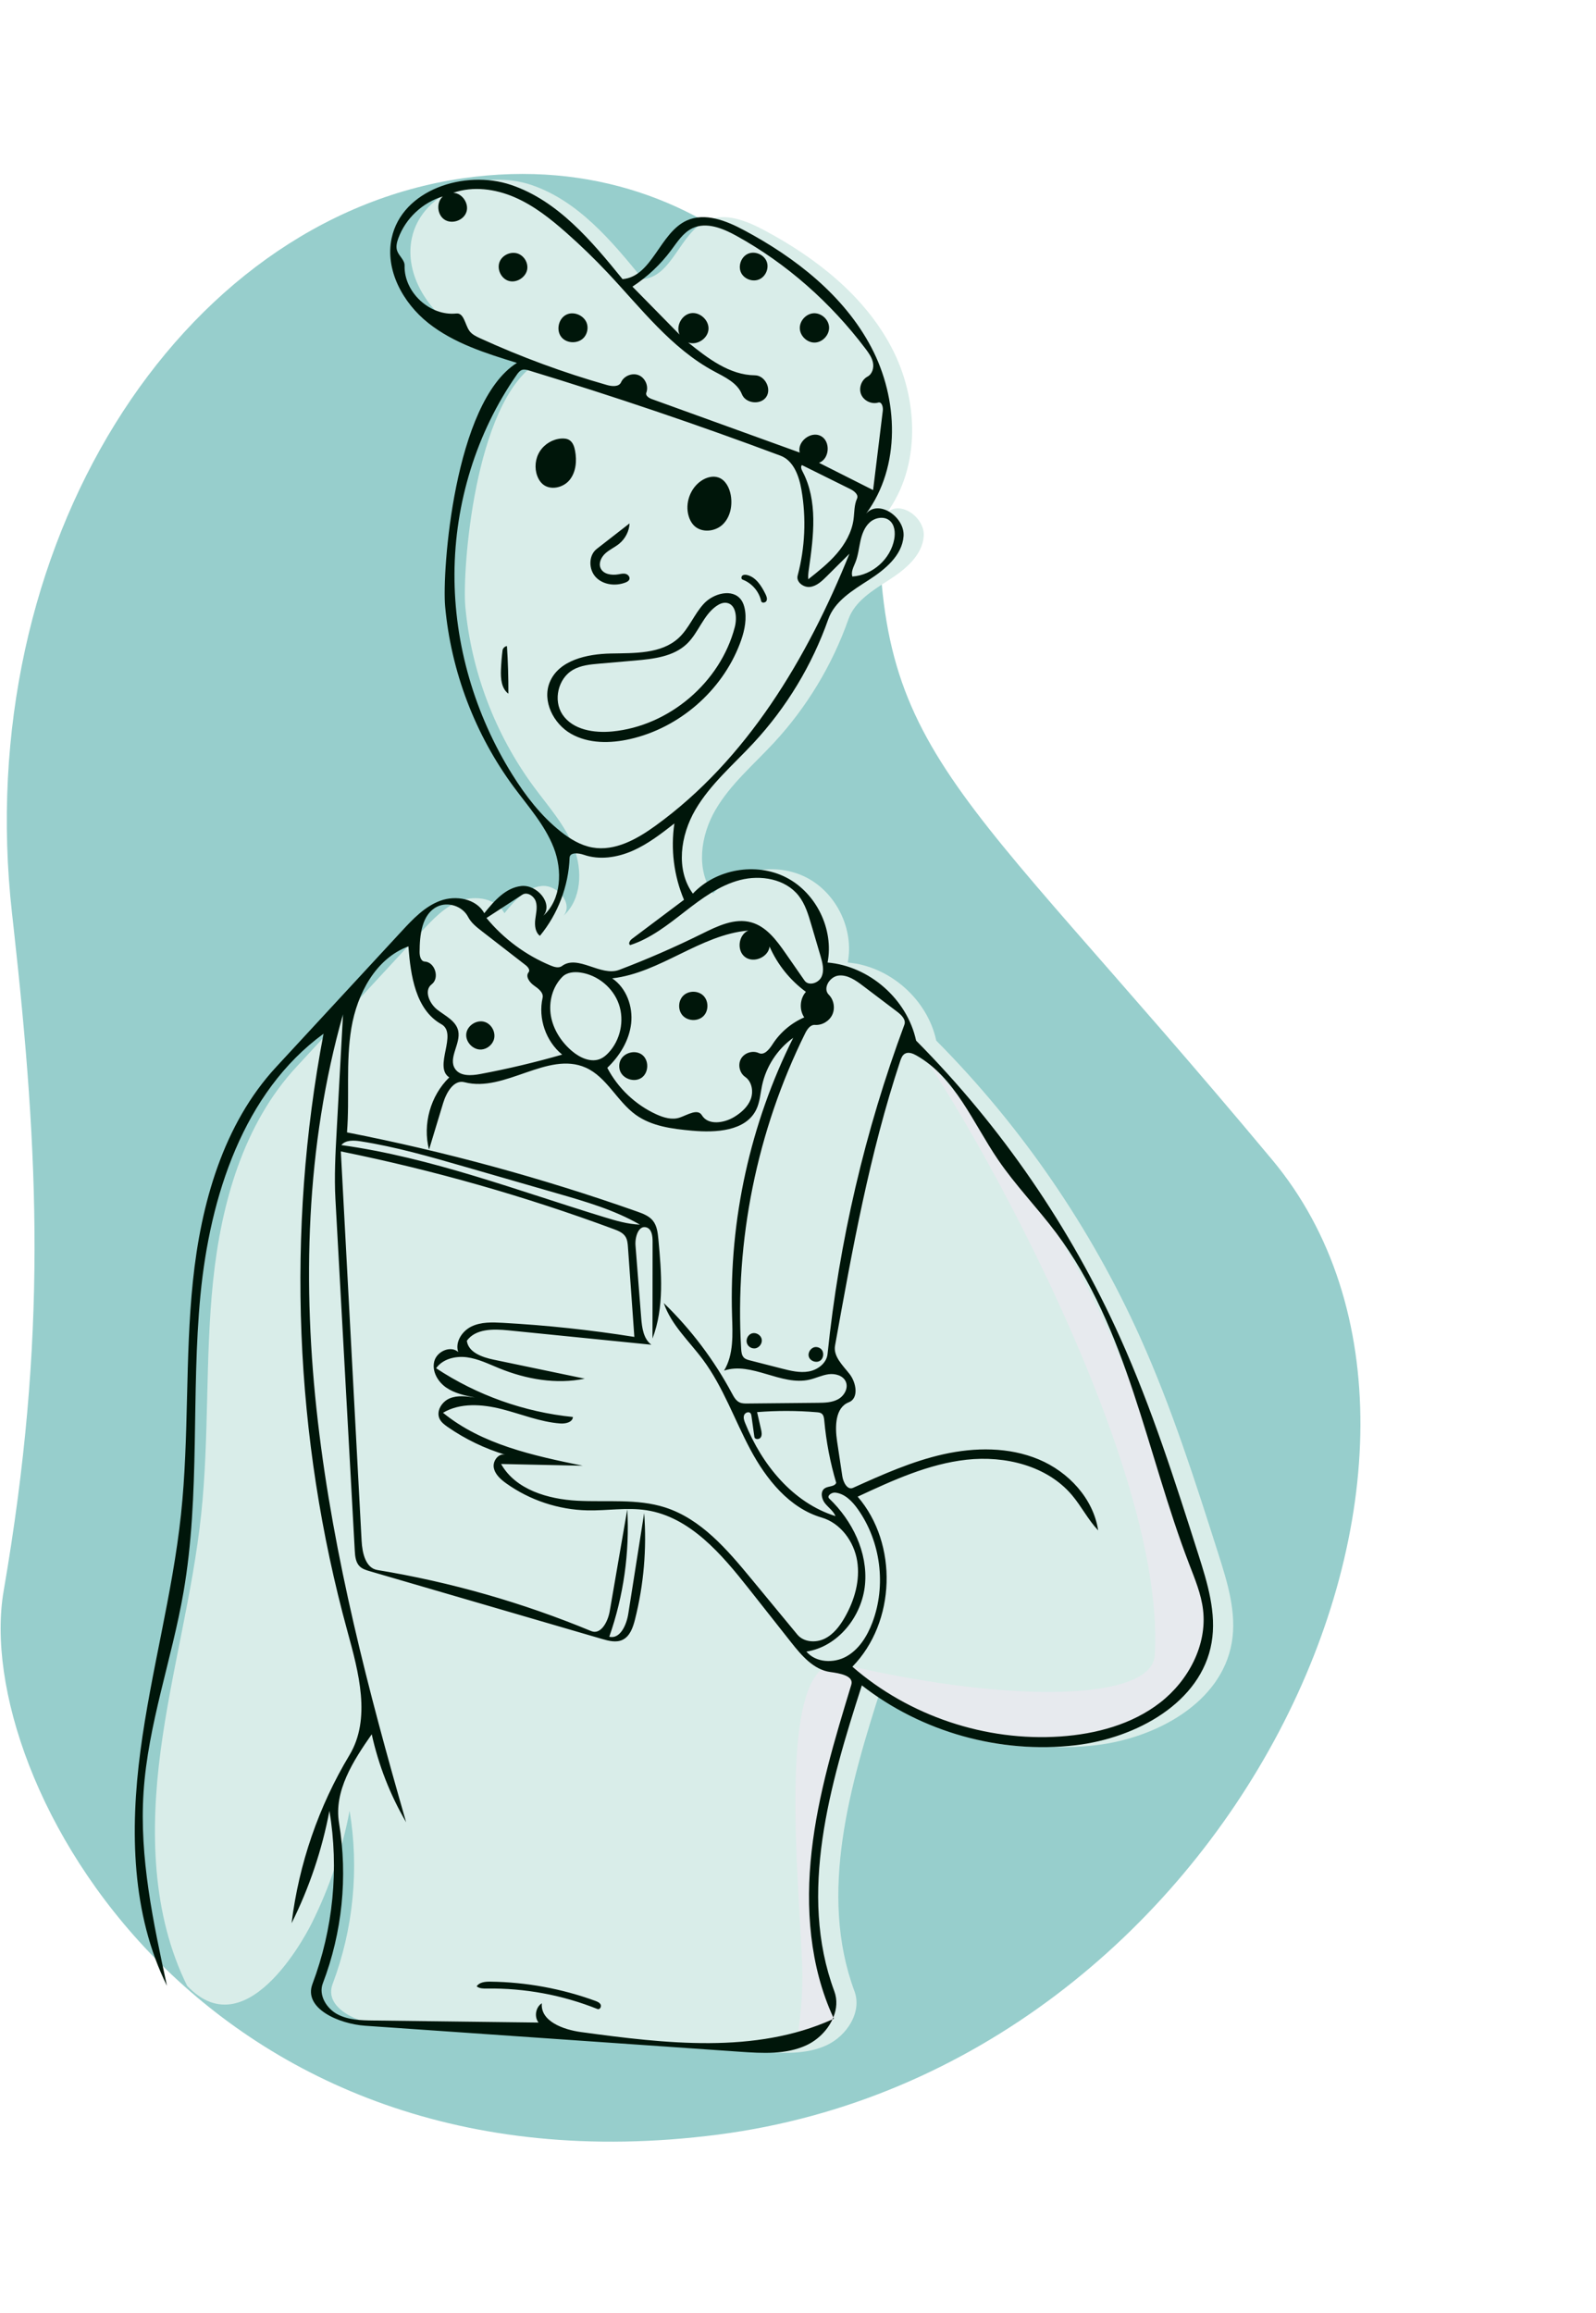 <svg
      width="205"
      height="297"
      viewBox="0 0 240 297"
      fill="none"
      xmlns="http://www.w3.org/2000/svg"
    >
      <path
        fill-rule="evenodd"
        clip-rule="evenodd"
        d="M132.244 46.985C132.753 28.085 108.833 -4.18 69.646 1.442C26.741 7.597 -4.39 56.895 1.812 111.994L2.048 114.111C5.855 148.526 7.127 175.635 0.549 213.809C-4.369 242.35 30.605 305.538 107.968 295.542C185.331 285.546 227.824 192.78 191.316 149.009C142.555 90.545 131.13 88.351 132.244 46.985Z"
        fill="#97CECC"
      />
      <path
        fill-rule="evenodd"
        clip-rule="evenodd"
        d="M86.3 102.088C84.973 98.672 82.458 95.883 80.282 92.934C74.463 85.052 70.854 75.555 69.97 65.797C69.498 60.588 71.29 35.164 80.766 29.199C76.088 27.759 71.29 26.257 67.453 23.218C63.616 20.179 60.9 15.21 61.933 10.426C63.496 3.184 72.901 0.075 79.917 2.455C86.933 4.835 91.98 10.857 96.649 16.609C101.114 16.233 102.223 9.654 106.301 7.797C109.052 6.545 112.25 7.829 114.916 9.251C122.677 13.391 129.946 19.068 134.049 26.848C138.153 34.627 138.508 44.783 133.279 51.856C135.184 49.676 139.131 52.387 138.905 55.274C138.68 58.16 136.13 60.255 133.696 61.822C131.262 63.389 128.542 65.014 127.58 67.745C125.159 74.618 121.312 80.987 116.355 86.329C113.326 89.592 109.848 92.529 107.602 96.373C105.355 100.218 104.605 105.384 107.225 108.984C110.71 105.275 116.715 104.233 121.246 106.55C125.777 108.866 128.447 114.346 127.48 119.342C133.793 119.884 139.465 124.885 140.792 131.08C153.593 143.983 164.048 159.206 171.497 175.784C176.225 186.308 179.736 197.328 183.237 208.321C184.606 212.622 185.993 217.128 185.23 221.577C183.68 230.612 173.879 235.935 164.775 237.004C153.44 238.336 141.629 235.029 132.633 228.006C127.827 242.95 123.03 259.273 128.493 273.989C129.663 277.141 127.323 280.72 124.267 282.121C121.211 283.521 117.694 283.317 114.34 283.084C95.544 281.781 76.747 280.478 57.95 279.175C54.011 278.902 48.626 276.585 50.02 272.891C53.134 264.641 54.023 255.564 52.571 246.867C51.463 252.725 49.541 258.428 46.878 263.762C46.878 263.762 37.496 283.084 28.139 273.168C22.806 262.392 22.576 249.774 24.15 237.855C25.725 225.935 28.979 214.271 30.25 202.316C31.489 190.669 30.831 178.883 32.042 167.233C33.254 155.583 36.602 143.653 44.554 135.053C50.845 128.248 57.136 121.444 63.428 114.64C65.122 112.808 66.907 110.913 69.25 110.054C71.592 109.194 74.654 109.741 75.859 111.926C77.344 110.078 79.082 108.087 81.439 107.84C83.796 107.593 86.257 110.481 84.743 112.305C87.456 109.841 87.627 105.503 86.3 102.088Z"
        fill="#D9EDE9"
      />
      <path
        fill-rule="evenodd"
        clip-rule="evenodd"
        d="M136.459 131.081C149.26 143.983 159.715 159.206 167.164 175.784C171.892 186.308 175.403 197.328 178.904 208.321C180.273 212.622 181.66 217.128 180.897 221.577C179.348 230.612 169.546 235.935 160.442 237.004C149.107 238.336 138.023 234.339 129.027 227.316C124.221 242.26 118.697 259.273 124.16 273.989C124.655 275.323 125.946 276.832 125.396 278.121C124.646 279.879 121.697 281.313 119.934 282.121C119.47 282.334 120.709 277.937 120.655 271.485C120.563 260.504 115.96 222.354 126.797 224.874C153.266 231.03 173.222 230.075 173.64 223.509C175.765 190.173 135.132 124.885 136.459 131.081Z"
        fill="#E7EAEE"
      />
      <path
        d="M58.9 10.426C60.462 3.184 69.868 0.075 76.884 2.455C83.9 4.835 88.947 10.857 93.616 16.609C98.081 16.233 99.19 9.654 103.268 7.798C106.018 6.545 109.216 7.829 111.883 9.252C119.643 13.392 126.912 19.068 131.016 26.848C135.119 34.627 135.475 44.783 130.246 51.856C132.151 49.676 136.098 52.388 135.872 55.274C135.646 58.16 133.097 60.255 130.663 61.822C128.229 63.389 125.509 65.014 124.547 67.745C122.126 74.619 118.279 80.987 113.321 86.329C110.292 89.593 106.815 92.529 104.568 96.374C102.322 100.218 101.572 105.384 104.192 108.984C107.677 105.276 113.682 104.233 118.213 106.55C122.744 108.866 125.414 114.347 124.447 119.343C130.76 119.884 136.431 124.885 137.759 131.081C150.559 143.984 161.015 159.206 168.464 175.785C173.192 186.308 176.703 197.329 180.203 208.321C181.573 212.622 182.959 217.129 182.196 221.578C180.647 230.612 170.846 235.935 161.742 237.005C150.407 238.336 138.596 235.03 129.6 228.007C124.794 242.951 119.997 259.274 125.46 273.99C125.943 275.291 125.826 276.665 125.309 277.929C121.753 270.199 121.1 261.379 122.052 252.921C123.011 244.392 125.519 236.125 128.015 227.914C128.429 226.552 126.266 226.193 124.856 226C122.352 225.657 120.535 223.523 118.97 221.54C116.848 218.852 114.725 216.164 112.603 213.475C108.494 208.27 103.756 202.684 97.202 201.676C94.277 201.226 91.296 201.763 88.338 201.7C83.988 201.607 79.676 200.175 76.135 197.648C75.286 197.042 74.424 196.283 74.25 195.255C74.076 194.226 75.031 193.016 76.02 193.348C72.926 192.423 69.98 191.006 67.326 189.167C66.841 188.83 66.345 188.457 66.095 187.922C65.555 186.766 66.449 185.349 67.628 184.861C68.807 184.373 70.144 184.551 71.406 184.737C69.9 184.431 68.347 184.106 67.085 183.229C65.823 182.352 64.918 180.768 65.309 179.282C65.699 177.796 67.748 176.875 68.903 177.889C68.4 176.389 69.492 174.727 70.921 174.046C72.35 173.365 74.006 173.418 75.586 173.506C82.218 173.872 88.831 174.579 95.391 175.625C95.07 171.127 94.75 166.629 94.43 162.132C94.391 161.581 94.343 161.005 94.045 160.541C93.663 159.947 92.956 159.663 92.293 159.418C78.942 154.472 65.207 150.562 51.252 147.735C52.294 167.257 53.336 186.78 54.378 206.302C54.474 208.097 54.975 210.375 56.749 210.667C67.774 212.481 78.588 215.569 88.908 219.85C90.358 220.452 91.418 218.422 91.685 216.876C92.566 211.767 93.448 206.658 94.329 201.549C94.697 208.028 93.77 214.578 91.619 220.701C93.264 221.087 94.215 218.915 94.479 217.246C95.275 212.197 96.071 207.147 96.867 202.098C97.274 207.468 96.804 212.903 95.483 218.123C95.179 219.321 94.718 220.647 93.598 221.169C92.649 221.61 91.538 221.324 90.533 221.031C78.893 217.637 67.253 214.242 55.612 210.847C55.063 210.687 54.49 210.513 54.083 210.111C53.477 209.513 53.395 208.58 53.348 207.73L50.441 154.922C50.253 151.499 50.44 148.067 50.627 144.643C50.946 138.799 51.266 132.955 51.585 127.111C45.964 146.911 45.433 167.9 47.801 188.346C50.169 208.792 55.371 228.8 61.069 248.578C58.672 244.477 56.92 239.998 55.9 235.358C53.112 239.348 50.188 243.895 50.983 248.696C52.319 256.76 51.467 265.175 48.543 272.807C47.876 274.548 49.075 276.555 50.717 277.438C52.358 278.321 54.305 278.365 56.169 278.388C64.441 278.491 72.713 278.594 80.984 278.697C80.3 277.828 80.547 276.386 81.481 275.795C81.231 278.492 84.69 279.762 87.374 280.127C100.053 281.852 113.531 283.467 125.184 278.216C124.407 279.892 122.932 281.343 121.234 282.121C118.178 283.521 114.66 283.317 111.307 283.085C92.51 281.782 73.713 280.478 54.917 279.176C50.978 278.902 45.593 276.585 46.987 272.891C50.101 264.642 50.991 255.565 49.538 246.868C48.43 252.725 46.508 258.428 43.846 263.762C44.938 254.856 47.923 246.186 52.547 238.497C55.837 233.024 53.941 226.059 52.251 219.9C44.248 190.741 43.008 159.749 48.654 130.044C36.603 138.853 31.572 154.484 30.143 169.344C28.713 184.203 30.137 199.308 27.59 214.017C25.843 224.106 22.245 233.889 21.584 244.106C20.952 253.877 23.035 263.598 25.105 273.168C19.773 262.392 19.543 249.775 21.117 237.855C22.691 225.936 25.945 214.272 27.217 202.316C28.456 190.669 27.797 178.883 29.009 167.233C30.22 155.583 33.569 143.652 41.521 135.053C47.812 128.248 54.103 121.445 60.395 114.64C62.089 112.808 63.874 110.913 66.217 110.054C68.559 109.194 71.621 109.741 72.826 111.926C74.311 110.078 76.049 108.087 78.406 107.84C80.764 107.593 83.224 110.481 81.71 112.305C84.422 109.842 84.594 105.503 83.267 102.088C81.939 98.672 79.425 95.882 77.249 92.934C71.43 85.052 67.822 75.555 66.938 65.798C66.466 60.588 68.257 35.163 77.733 29.199C73.055 27.759 68.257 26.257 64.42 23.219C60.583 20.18 57.867 15.21 58.9 10.426ZM125.397 278.121C125.326 278.153 125.254 278.184 125.184 278.216C125.228 278.121 125.269 278.025 125.309 277.929C125.338 277.993 125.367 278.057 125.397 278.121ZM73.758 272.547C79.123 272.617 84.474 273.598 89.515 275.435C89.837 275.553 90.189 275.702 90.328 276.015C90.467 276.329 90.177 276.795 89.859 276.668C84.587 274.554 78.891 273.499 73.211 273.585C72.676 273.593 72.088 273.593 71.679 273.249C72.1 272.611 72.993 272.537 73.758 272.547ZM137.805 133.311C137.271 133.01 136.601 132.744 136.071 133.052C135.679 133.279 135.506 133.745 135.363 134.176C130.76 148.065 128.158 162.525 125.571 176.927C125.279 178.555 126.73 179.895 127.75 181.198C128.771 182.501 129.175 184.854 127.633 185.455C125.581 186.255 125.546 189.107 125.872 191.286C126.136 193.048 126.401 194.81 126.665 196.572C126.802 197.484 127.431 198.694 128.272 198.315C132.694 196.321 137.156 194.313 141.892 193.26C146.628 192.207 151.72 192.164 156.196 194.036C160.673 195.907 164.412 199.915 165.138 204.712C163.618 203.111 162.62 201.086 161.194 199.402C157.449 194.978 151.126 193.45 145.364 194.083C139.603 194.716 134.228 197.196 128.973 199.64C135.081 206.732 134.716 218.501 128.18 225.201C136.695 232.606 148.202 236.465 159.46 235.692C164.807 235.325 170.227 233.881 174.46 230.594C178.693 227.307 181.547 221.957 180.908 216.636C180.624 214.265 179.69 212.03 178.833 209.802C172.383 193.024 169.603 174.384 158.831 159.994C156.014 156.231 152.703 152.846 150.063 148.958C146.297 143.414 143.639 136.608 137.805 133.311ZM125.593 199.029C125.038 198.974 124.292 199.537 124.695 199.923C128.178 203.253 130.51 208.018 130.079 212.817C129.648 217.616 126.027 222.198 121.265 222.929C122.674 224.601 125.361 224.732 127.271 223.665C129.18 222.598 130.407 220.611 131.182 218.565C133.295 212.983 132.445 206.372 128.987 201.506C128.15 200.327 127.031 199.173 125.593 199.029ZM61.414 116.915C56.503 118.728 53.702 124.037 52.838 129.2C51.974 134.363 52.593 139.657 52.179 144.876C66.985 147.774 81.579 151.756 95.806 156.778C96.676 157.086 97.591 157.428 98.172 158.145C98.797 158.918 98.914 159.971 99.006 160.96C99.47 165.962 99.909 171.172 98.119 175.866C98.124 170.99 98.129 166.113 98.134 161.237C98.135 160.427 97.996 159.413 97.226 159.165C96.026 158.779 95.464 160.611 95.563 161.867C95.848 165.492 96.134 169.117 96.419 172.742C96.536 174.23 96.753 175.907 97.95 176.799C90.775 176.078 83.6 175.357 76.425 174.637C74.189 174.412 71.51 174.375 70.202 176.202C70.417 177.95 72.507 178.684 74.231 179.044C78.799 179.996 83.366 180.949 87.934 181.901C83.646 182.788 79.14 181.992 75.083 180.345C73.488 179.697 71.917 178.911 70.21 178.685C68.503 178.46 66.574 178.925 65.583 180.333C71.714 184.387 78.839 186.926 86.151 187.662C86.107 188.455 85.049 188.693 84.257 188.636C81.237 188.415 78.385 187.221 75.45 186.476C72.515 185.732 69.224 185.485 66.618 187.028C72.483 191.811 80.216 193.474 87.631 194.99C83.538 194.903 79.446 194.816 75.354 194.728C77.525 198.592 82.397 200.015 86.822 200.25C91.248 200.484 95.809 199.906 100.028 201.263C105.423 202.999 109.33 207.575 112.939 211.944C115.258 214.752 117.577 217.561 119.897 220.369C120.845 221.518 122.654 221.645 123.994 220.996C125.335 220.346 126.281 219.094 127.023 217.802C128.496 215.234 129.372 212.219 128.897 209.298C128.421 206.376 126.405 203.615 123.565 202.782C118.685 201.351 115.221 197.015 112.826 192.529C110.432 188.043 108.745 183.142 105.715 179.058C103.643 176.267 100.93 173.823 99.814 170.531C103.902 174.487 107.371 179.081 110.058 184.095C110.349 184.638 110.67 185.225 111.232 185.477C111.593 185.639 112.002 185.638 112.397 185.635C115.914 185.601 119.433 185.567 122.95 185.533C124.005 185.523 125.11 185.501 126.034 184.991C126.958 184.481 127.612 183.313 127.185 182.348C126.779 181.432 125.609 181.102 124.615 181.232C123.622 181.362 122.704 181.828 121.728 182.052C117.467 183.026 113.024 179.297 108.882 180.69C110.347 178.264 110.169 175.233 110.082 172.4C109.64 158.013 112.832 143.528 119.281 130.659C116.901 132.362 115.193 134.979 114.592 137.844C114.337 139.058 114.266 140.335 113.723 141.45C112.137 144.704 107.657 144.945 104.052 144.62C101.097 144.353 98.001 143.966 95.595 142.231C92.781 140.202 91.245 136.554 88.075 135.143C82.361 132.601 75.898 138.93 69.851 137.336C68.234 136.91 67.115 138.895 66.63 140.496C65.925 142.82 65.22 145.145 64.515 147.47C63.528 143.657 64.734 139.357 67.558 136.613C65.123 135.016 68.908 130.035 66.367 128.613C62.508 126.454 61.744 121.325 61.414 116.915ZM122.836 186.948C119.847 186.695 116.837 186.689 113.848 186.93C114.047 187.799 114.246 188.668 114.444 189.536C114.536 189.937 114.619 190.39 114.394 190.733C114.168 191.077 113.5 191.072 113.443 190.665C113.298 189.626 113.152 188.587 113.007 187.549C112.985 187.39 112.959 187.222 112.857 187.098C112.597 186.785 112.032 187.01 111.895 187.393C111.757 187.777 111.902 188.198 112.054 188.576C114.551 194.813 119.225 200.556 125.637 202.564C125.324 201.783 124.568 201.284 124.048 200.623C123.527 199.962 123.324 198.847 124.024 198.382C124.574 198.017 125.513 198.172 125.745 197.555C124.84 194.506 124.238 191.367 123.952 188.2C123.917 187.815 123.862 187.38 123.553 187.148C123.352 186.997 123.086 186.969 122.836 186.948ZM126.117 121.301C124.775 121.439 123.672 123.222 124.625 124.177C125.388 124.94 125.613 126.191 125.163 127.173C124.713 128.154 123.619 128.801 122.542 128.722C121.847 128.672 121.372 129.39 121.063 130.014C113.831 144.628 110.483 161.142 111.452 177.418C111.481 177.895 111.534 178.419 111.878 178.751C112.119 178.983 112.458 179.074 112.782 179.157C114.372 179.564 115.963 179.971 117.553 180.378C118.887 180.719 120.272 181.063 121.627 180.817C122.982 180.572 124.303 179.563 124.444 178.193C126.184 161.291 130.077 144.611 135.999 128.685C136.274 127.946 135.568 127.236 134.94 126.76C133.211 125.451 131.483 124.142 129.755 122.834C128.679 122.019 127.459 121.162 126.117 121.301ZM122.668 177.145C122.949 177.137 123.231 177.239 123.442 177.424C123.961 177.879 123.893 178.831 123.315 179.208C122.736 179.584 121.837 179.262 121.631 178.603C121.425 177.945 121.978 177.166 122.668 177.145ZM113.055 175.097C113.666 174.899 114.403 175.323 114.539 175.951C114.676 176.579 114.181 177.27 113.542 177.344L113.434 177.35C113.178 177.355 112.921 177.273 112.717 177.119C112.559 177 112.432 176.84 112.353 176.659C112.095 176.07 112.443 175.296 113.055 175.097ZM54.228 146.22C53.208 146.06 51.989 145.995 51.327 146.787C64.887 148.67 77.794 153.624 90.886 157.626C92.63 158.159 94.403 158.679 96.226 158.746C92.382 156.532 88.072 155.283 83.81 154.054C79.142 152.707 74.474 151.361 69.806 150.015C64.667 148.534 59.511 147.047 54.228 146.22ZM112.53 114.535C105.284 115.161 99.286 120.902 92.06 121.721C94.192 123.168 95.198 125.941 94.909 128.501C94.62 131.061 93.186 133.392 91.322 135.171C92.918 138.226 95.553 140.727 98.689 142.16C99.793 142.665 101.059 143.042 102.209 142.653C103.375 142.258 104.91 141.245 105.545 142.3C106.48 143.852 108.868 143.495 110.416 142.554C111.473 141.91 112.457 141.039 112.893 139.881C113.328 138.722 113.071 137.241 112.053 136.537C111.207 135.952 110.922 134.689 111.436 133.798C111.949 132.907 113.185 132.52 114.115 132.958C114.927 133.34 115.688 132.386 116.173 131.631C117.315 129.852 118.997 128.426 120.939 127.591C120.161 126.448 120.271 124.781 121.19 123.75C118.815 122.013 116.909 119.64 115.726 116.946C115.531 118.551 113.326 119.488 112.035 118.514C110.744 117.54 111.04 115.163 112.53 114.535ZM93.249 134.161C93.717 132.908 95.513 132.399 96.568 133.22C97.624 134.041 97.572 135.906 96.473 136.668C95.374 137.429 93.609 136.822 93.211 135.546L93.166 135.375C93.077 134.973 93.105 134.546 93.249 134.161ZM70.386 112.478C69.56 110.868 67.356 110.141 65.734 110.945C63.432 112.087 63.11 115.182 63.098 117.752C63.095 118.357 63.266 119.162 63.87 119.196C65.416 119.284 66.148 121.683 64.914 122.618C63.705 123.534 64.567 125.52 65.77 126.444C66.972 127.369 68.562 128.115 68.9 129.594C69.341 131.53 67.32 133.727 68.454 135.356C69.226 136.465 70.874 136.357 72.202 136.108C76.356 135.329 80.473 134.354 84.535 133.185C82.082 131.18 80.897 127.742 81.593 124.651C81.77 123.866 80.953 123.257 80.293 122.796C79.633 122.334 78.979 121.434 79.488 120.81C79.763 120.474 79.389 120.004 79.046 119.738C76.847 118.034 74.649 116.329 72.45 114.625C71.659 114.011 70.843 113.369 70.386 112.478ZM87.282 120.846C86.331 120.709 85.258 120.807 84.576 121.485C83.079 122.976 82.487 125.25 82.838 127.334C83.189 129.418 84.412 131.299 86.025 132.664C87.231 133.684 88.931 134.456 90.362 133.788C90.788 133.589 91.152 133.277 91.477 132.936C93.288 131.034 93.926 128.094 93.064 125.612C92.203 123.13 89.883 121.217 87.282 120.846ZM70.122 130.014C70.29 128.765 71.752 127.87 72.941 128.29C73.961 128.65 74.582 129.878 74.269 130.914L74.216 131.064C73.923 131.807 73.185 132.361 72.387 132.42C71.13 132.511 69.955 131.264 70.122 130.014ZM102.762 124.311C103.549 123.553 104.935 123.543 105.733 124.29C106.586 125.087 106.597 126.61 105.757 127.42C104.916 128.23 103.396 128.162 102.63 127.281L102.505 127.12C101.924 126.285 102.024 125.022 102.762 124.311ZM101.413 98.434C99.431 99.98 97.421 101.54 95.119 102.549C92.817 103.557 90.153 103.97 87.779 103.143C86.975 102.863 85.685 102.74 85.653 103.591C85.496 107.85 83.902 112.043 81.189 115.331C80.479 114.79 80.383 113.759 80.49 112.872C80.597 111.985 80.842 111.072 80.588 110.216C80.334 109.359 79.292 108.661 78.543 109.147C76.746 110.314 74.949 111.482 73.152 112.649C75.727 115.776 79.08 118.256 82.823 119.803C83.368 120.027 84.036 120.22 84.508 119.868C86.897 118.086 90.334 121.504 93.12 120.444C97.358 118.833 101.518 117.018 105.581 115.007C107.9 113.859 110.471 112.613 112.965 113.303C115.251 113.935 116.786 116.015 118.14 117.963C119.087 119.325 120.033 120.688 120.981 122.051C121.588 122.925 123.113 122.446 123.546 121.472C123.979 120.499 123.684 119.373 123.383 118.351C122.92 116.78 122.458 115.208 121.995 113.637C121.547 112.115 121.078 110.552 120.1 109.304C118.114 106.77 114.405 106.132 111.288 106.939C108.172 107.747 105.509 109.727 102.966 111.701C100.423 113.675 97.837 115.726 94.775 116.719C94.419 116.563 94.71 116.03 95.02 115.798C97.632 113.836 100.243 111.874 102.856 109.913C101.337 106.315 100.833 102.296 101.413 98.434ZM79.579 30.352C79.225 30.245 78.842 30.138 78.492 30.259C78.147 30.378 77.913 30.692 77.704 30.991C71.633 39.69 68.388 50.295 68.341 60.903C68.294 71.512 71.414 82.086 77.034 91.084C79.025 94.271 81.352 97.298 84.294 99.636C85.707 100.758 87.3 101.732 89.076 102.05C92.467 102.656 95.785 100.795 98.575 98.776C112.32 88.83 121.388 73.619 127.737 57.886L124.3 61.304C123.594 62.007 122.813 62.747 121.825 62.876C120.838 63.004 119.691 62.144 119.946 61.181C121.06 56.99 121.258 52.557 120.52 48.284C120.161 46.209 119.339 43.888 117.367 43.15C104.909 38.49 92.305 34.221 79.579 30.352ZM105.842 65.4C107.298 63.83 110.151 63.08 111.431 64.797C111.752 65.228 111.92 65.756 112.014 66.285L112.063 66.61C112.264 68.24 111.837 69.902 111.247 71.443C108.539 78.52 102.144 84.066 94.755 85.747C91.781 86.423 88.5 86.463 85.854 84.947C83.208 83.431 81.507 80.023 82.667 77.203C84.029 73.893 88.246 72.965 91.824 72.889C95.403 72.814 99.409 72.984 102.043 70.56C103.619 69.111 104.386 66.97 105.842 65.4ZM109.258 65.273C108.722 65.194 108.187 65.435 107.741 65.744C105.754 67.123 105.046 69.754 103.3 71.428C101.282 73.363 98.264 73.706 95.48 73.947C93.696 74.102 91.911 74.255 90.127 74.41C88.762 74.528 87.347 74.662 86.159 75.344C83.928 76.627 83.154 79.905 84.576 82.05C86.115 84.369 89.323 84.873 92.093 84.605C100.632 83.779 108.322 77.226 110.493 68.927C110.862 67.516 110.7 65.487 109.258 65.273ZM76.234 71.773C76.388 74.155 76.46 76.542 76.449 78.928C75.396 78.156 75.279 76.647 75.331 75.343C75.37 74.371 75.448 73.4 75.567 72.434C75.609 72.1 75.898 71.812 76.234 71.773ZM111.641 61.169C111.836 61.016 112.114 61.031 112.355 61.09C113.674 61.412 114.49 62.708 115.094 63.925C115.253 64.247 115.411 64.622 115.271 64.953C115.13 65.284 114.536 65.355 114.459 65.004L114.391 64.734C114.005 63.401 112.968 62.268 111.667 61.78C111.435 61.693 111.446 61.322 111.641 61.169ZM94.669 53.327C94.618 54.501 94.027 55.631 93.12 56.378C92.474 56.91 91.686 57.252 91.061 57.807C90.435 58.363 89.982 59.261 90.306 60.033C90.706 60.986 91.99 61.166 93.007 60.982C93.369 60.917 93.743 60.825 94.098 60.922C94.452 61.019 94.764 61.392 94.643 61.739C94.557 61.983 94.302 62.119 94.062 62.213C92.572 62.795 90.711 62.579 89.606 61.423C88.5 60.266 88.473 58.147 89.735 57.165C91.38 55.886 93.025 54.606 94.669 53.327ZM120.586 44.561C120.354 44.818 120.522 45.221 120.684 45.527C123.007 49.923 122.349 55.23 121.642 60.152C121.567 60.675 121.491 61.205 121.543 61.73C123.053 60.536 124.573 59.332 125.83 57.873C127.087 56.414 128.078 54.668 128.347 52.761C128.496 51.7 128.428 50.579 128.875 49.604C129.144 49.017 128.459 48.462 127.881 48.176C125.449 46.971 123.018 45.766 120.586 44.561ZM133.754 52.886C132.914 52.211 131.597 52.448 130.795 53.169C129.993 53.889 129.609 54.964 129.379 56.017C129.149 57.071 129.038 58.159 128.641 59.161C128.364 59.86 127.943 60.597 128.169 61.314C131.194 61.12 133.93 58.683 134.472 55.701C134.654 54.7 134.546 53.524 133.754 52.886ZM105.467 46.913C106.224 46.406 107.201 46.124 108.058 46.434C109.108 46.815 109.685 47.962 109.885 49.061C110.17 50.635 109.827 52.398 108.668 53.501C107.509 54.603 105.462 54.779 104.344 53.636L104.207 53.486C103.902 53.123 103.693 52.683 103.557 52.227C102.979 50.297 103.793 48.034 105.467 46.913ZM77.395 4.302C74.496 3.047 71.144 2.59 68.161 3.628C69.505 3.696 70.557 5.228 70.14 6.507C69.722 7.786 67.969 8.401 66.844 7.663C65.719 6.925 65.584 5.071 66.591 4.179C63.54 5.082 60.977 7.495 59.891 10.485C59.676 11.075 59.517 11.727 59.713 12.323C59.979 13.134 60.864 13.726 60.841 14.579C60.731 18.577 64.645 22.197 68.622 21.775C69.773 21.653 69.909 23.406 70.567 24.358C70.946 24.908 71.58 25.214 72.188 25.492C78.361 28.316 84.749 30.67 91.277 32.528C92.034 32.743 93.07 32.833 93.391 32.115C93.821 31.151 95.072 30.651 96.048 31.052C97.024 31.453 97.563 32.688 97.192 33.677C97.025 34.119 97.571 34.479 98.016 34.639C105.429 37.32 112.843 40 120.257 42.681C119.847 41.035 121.938 39.398 123.437 40.192C124.935 40.986 124.756 43.635 123.164 44.221C125.874 45.587 128.583 46.953 131.293 48.319C131.78 44.343 132.266 40.367 132.752 36.39C132.82 35.833 132.598 35.005 132.06 35.164C131.062 35.459 129.886 34.895 129.492 33.932C129.099 32.97 129.542 31.744 130.46 31.256C131.167 30.88 131.431 29.953 131.274 29.168C131.118 28.383 130.634 27.708 130.151 27.069C124.931 20.159 118.318 14.275 110.733 10.094C108.701 8.973 106.236 7.964 104.136 8.951C102.727 9.614 101.852 11.019 100.921 12.267C99.322 14.412 97.343 16.272 95.104 17.736C97.466 20.139 99.828 22.542 102.19 24.945C101.605 23.68 102.496 21.975 103.87 21.735C105.244 21.496 106.661 22.797 106.538 24.186C106.415 25.575 104.792 26.609 103.482 26.132C106.441 28.523 109.717 31.033 113.522 31.067C115.023 31.081 116.069 33.088 115.221 34.326C114.372 35.564 112.122 35.314 111.567 33.919C110.879 32.188 108.989 31.332 107.35 30.449C100.927 26.99 96.379 20.964 91.378 15.653C89.403 13.556 87.332 11.55 85.173 9.643C82.805 7.552 80.293 5.556 77.395 4.302ZM84.402 40.571C84.828 40.541 85.28 40.583 85.638 40.815C86.152 41.15 86.362 41.793 86.476 42.396C86.761 43.909 86.627 45.597 85.659 46.794C84.691 47.99 82.726 48.422 81.576 47.399C81.218 47.08 80.965 46.656 80.796 46.207C80.339 44.996 80.488 43.574 81.186 42.484C81.883 41.395 83.112 40.663 84.402 40.571ZM122.363 21.739C123.499 21.683 124.588 22.645 124.671 23.779C124.759 24.981 123.685 26.141 122.48 26.144C121.343 26.148 120.3 25.134 120.271 23.998C120.241 22.862 121.228 21.796 122.363 21.739ZM85.16 21.953C86.342 21.368 87.975 22.125 88.29 23.406C88.452 24.062 88.291 24.79 87.869 25.317C87.045 26.347 85.246 26.35 84.419 25.322C83.592 24.295 83.978 22.538 85.16 21.953ZM75.126 14.014C75.545 12.948 76.907 12.368 77.966 12.805L78.119 12.875C78.867 13.26 79.359 14.109 79.303 14.951C79.213 16.293 77.64 17.307 76.381 16.835C75.308 16.433 74.707 15.081 75.126 14.014ZM112.482 12.794C113.537 12.33 114.925 12.931 115.309 14.018L115.364 14.206C115.59 15.155 115.072 16.245 114.173 16.64C113.214 17.062 111.965 16.629 111.473 15.705C110.931 14.688 111.426 13.258 112.482 12.794Z"
        fill="#00160A"
      />
</svg>